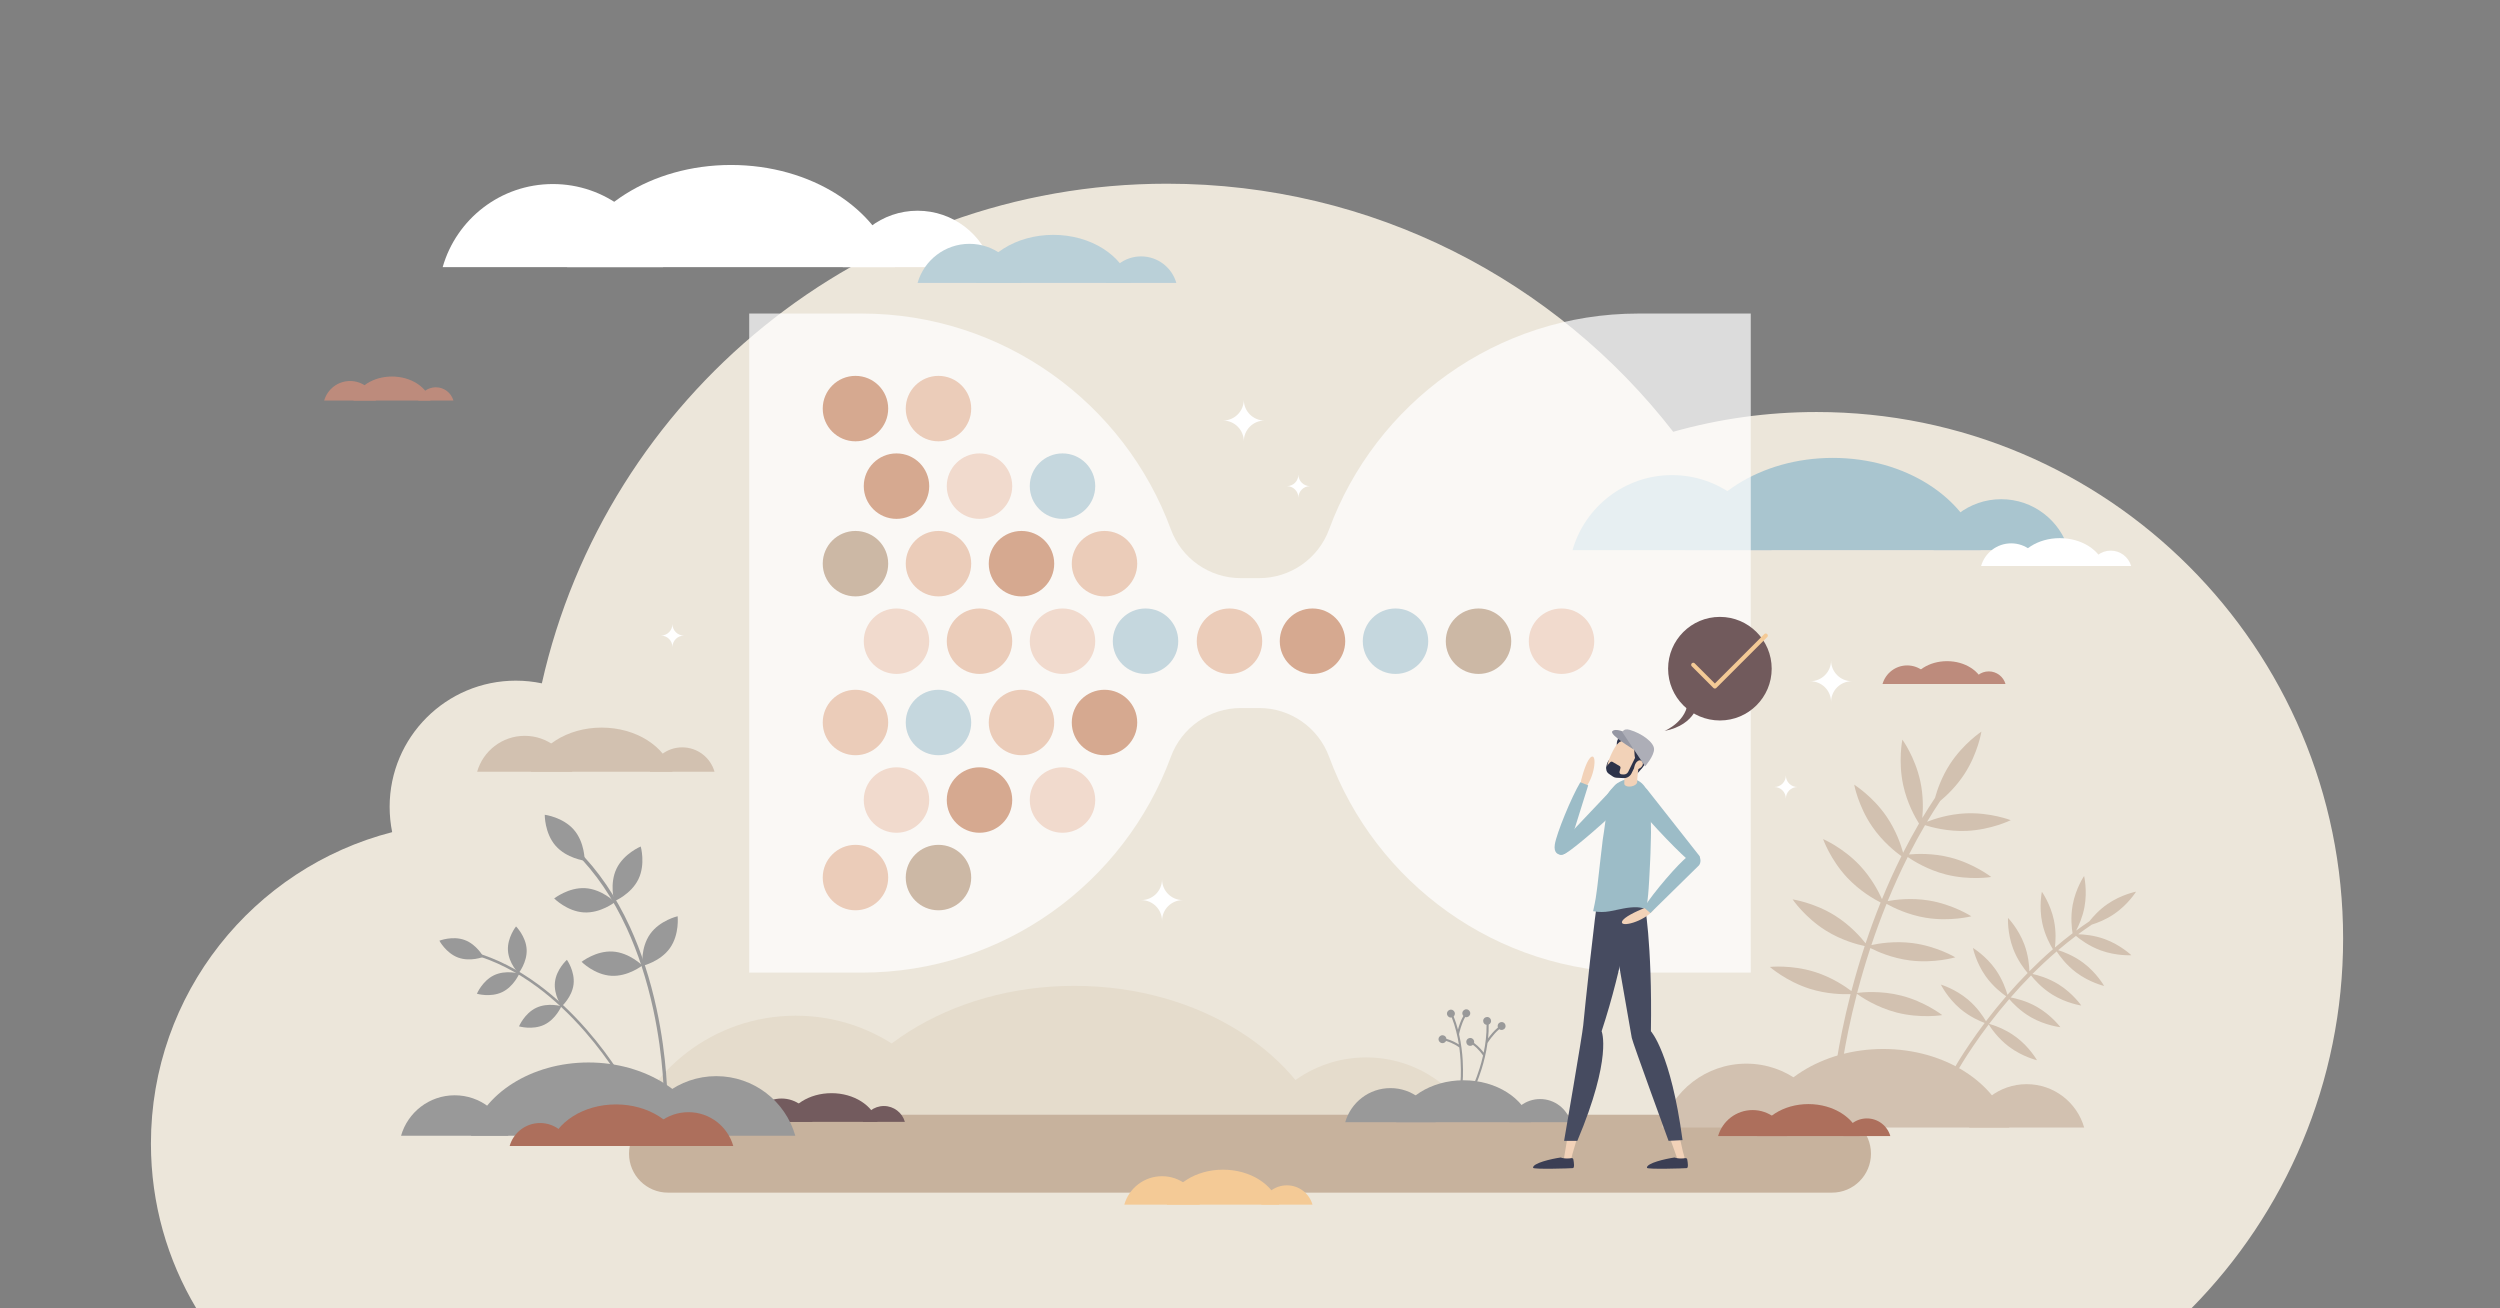 <?xml version="1.0" encoding="utf-8"?>
<!-- Generator: Adobe Illustrator 21.0.0, SVG Export Plug-In . SVG Version: 6.00 Build 0)  -->
<svg version="1.1" id="Layer_1" xmlns="http://www.w3.org/2000/svg" xmlns:xlink="http://www.w3.org/1999/xlink" x="0px" y="0px"
	 viewBox="0 0 3600 1884" style="enable-background:new 0 0 3600 1884;" xml:space="preserve">
<rect x="0" y="0" width="3600" height="1884" fill="#808080" stroke="none"/>
<style type="text/css">
	.st0{fill:#ECE6DA;}
	.st1{fill:#E5DCCC;}
	.st2{fill:#C7B29D;}
	.st3{fill:#D2C1B0;}
	.st4{fill:#999999;}
	.st5{fill:#735B5E;}
	.st6{fill:#AD6F5C;}
	.st7{fill:#BD8B7C;}
	.st8{fill:#F4CA96;}
	.st9{fill:#A9C5CF;}
	.st10{fill:#FFFFFF;}
	.st11{fill:#BAD0D8;}
	.st12{opacity:0.72;fill:#FFFFFF;}
	.st13{fill:#F1DACD;}
	.st14{fill:#CCB8A5;}
	.st15{fill:#C5D7DE;}
	.st16{fill:#D6A990;}
	.st17{fill:#EBCCB9;}
	.st18{fill:#F2D2B8;}
	.st19{fill:#D9AD93;}
	.st20{fill:#3B3E54;}
	.st21{fill:#464B60;}
	.st22{fill:#9CBCC7;}
	.st23{fill:#2D334A;}
	.st24{fill:#9597A3;}
	.st25{fill:#ADAEB7;}
	.st26{fill:#715A5C;}
	.st27{fill:none;stroke:#F4CA96;stroke-width:6;stroke-linecap:round;stroke-linejoin:round;stroke-miterlimit:10;}
</style>
<g>
	<path class="st0" d="M2615.91,593.31c-71.58,0-140.82,9.93-206.46,28.44c-168.78-217.32-432.57-357.21-729.06-357.21
		c-439.77,0-807.61,307.68-900.12,719.49c-12.09-2.53-24.62-3.88-37.46-3.88c-100.37,0-181.73,81.36-181.73,181.73
		c0,12.47,1.26,24.64,3.65,36.41c-199.77,51.34-347.39,232.66-347.39,448.45c0,86.73,23.85,167.88,65.34,237.27h2872.92
		c135.09-136.92,218.49-324.96,218.49-532.5C3374.1,932.76,3034.65,593.31,2615.91,593.31z"/>
	<g>
		<path class="st1" d="M1967.28,1522.68c80.06,0,147.58,53.69,168.51,127.04h-337.02
			C1819.7,1576.37,1887.22,1522.68,1967.28,1522.68z"/>
		<path class="st1" d="M1145.93,1462.58c117.94,0,217.39,79.1,248.23,187.14H897.7C928.54,1541.68,1027.99,1462.58,1145.93,1462.58z
			"/>
		<path class="st1" d="M1916.3,1649.71c-38.06-131.71-188.9-230.09-369.2-230.09s-331.14,98.38-369.2,230.09H1916.3z"/>
	</g>
	<path class="st2" d="M2638.1,1717.4H961.9c-30.98,0-56.09-25.11-56.09-56.09v0c0-30.98,25.11-56.09,56.09-56.09H2638.1
		c30.98,0,56.09,25.11,56.09,56.09v0C2694.19,1692.28,2669.07,1717.4,2638.1,1717.4z"/>
	<path class="st3" d="M2833.98,1439.47c13.48,11.38,22.14,24.68,25.85,31.07c0.31-0.41,0.62-0.82,0.94-1.24
		c8.07-10.58,17.48-22.31,28.13-34.64c-5.71-3.91-18.89-13.88-29.54-28.89c-14.01-19.75-18.33-40.75-18.33-40.75
		s18.39,11.02,32.4,30.77c10.3,14.53,15.36,29.72,17.32,36.74c8.87-10.19,18.57-20.76,29.06-31.42
		c-4.61-5.38-14.62-18.27-20.99-35.27c-8.49-22.67-7.3-44.08-7.3-44.08s14.97,15.35,23.46,38.03c5.93,15.84,7.14,31.05,7.32,38.79
		c10.53-10.59,21.85-21.25,33.88-31.68c-3.72-6-11.67-20.28-15.38-38.1c-4.93-23.7-0.49-44.68-0.49-44.68s12.45,17.46,17.38,41.16
		c3.4,16.33,2.35,31.37,1.36,39.14c8.16-6.98,16.65-13.85,25.45-20.52c-1.18-7.02-3.11-23.18,0.18-40.98
		c4.39-23.81,16.44-41.55,16.44-41.55s4.93,20.87,0.54,44.68c-2.67,14.47-8.16,26.68-12.06,34.05c6.23-4.6,12.6-9.09,19.13-13.45
		c5.13-6.56,14.06-16.59,26.21-24.94c19.95-13.72,41.01-17.73,41.01-17.73s-11.28,18.23-31.23,31.95
		c-12.02,8.27-24.44,13-32.41,15.47c-6.75,4.5-13.34,9.16-19.77,13.92c7.87,0.16,22.82,1.32,38.4,7.02
		c22.74,8.32,38.2,23.17,38.2,23.17s-21.4,1.36-44.14-6.96c-17.27-6.32-30.33-16.4-35.63-20.88c-8.86,6.67-17.4,13.55-25.61,20.55
		c6.96,2.14,22.03,7.6,36.3,18.31c19.37,14.53,29.88,33.22,29.88,33.22s-20.88-4.88-40.24-19.41
		c-14.71-11.04-24.31-24.47-28.08-30.29c-12.4,10.67-24.03,21.59-34.84,32.45c7.21,1.55,22.56,5.67,37.56,14.99
		c20.57,12.77,32.7,30.45,32.7,30.45s-21.23-3.02-41.8-15.78c-15.49-9.62-26.2-22.02-30.54-27.55
		c-10.61,10.76-20.42,21.42-29.37,31.7c7.35,1.32,22.68,4.9,37.86,13.58c21.02,12.02,33.78,29.25,33.78,29.25
		s-21.32-2.25-42.34-14.27c-15.63-8.93-26.69-20.75-31.33-26.22c-10.5,12.16-19.78,23.73-27.76,34.18c-0.4,0.52-0.79,1.04-1.19,1.56
		c4.69,1.27,22.42,6.63,39.04,19.1c19.37,14.53,29.88,33.22,29.88,33.22s-20.88-4.88-40.24-19.41
		c-16.63-12.48-26.73-28.01-29.25-32.15c-32.53,42.98-50.23,76.01-50.41,76.35l-5.24-2.79c0.18-0.33,17.67-33.01,49.81-75.68
		c-6.85-2.55-21.54-8.86-35.13-20.33c-18.5-15.62-27.93-34.87-27.93-34.87S2815.48,1423.85,2833.98,1439.47z"/>
	<path class="st3" d="M2613.65,1399.69c24.62,7.8,43.8,20.91,52.4,27.46c0.19-0.73,0.38-1.46,0.58-2.2
		c4.96-18.84,11.09-39.99,18.54-62.63c-9.91-2.08-33.33-8.13-56.17-22.44c-30.03-18.82-47.68-44.77-47.68-44.77
		s31.05,4.55,61.09,23.36c22.09,13.84,37.47,31.53,44.06,39.93c6.25-18.75,13.43-38.5,21.61-58.81
		c-9.25-4.68-30.03-16.47-48.19-35.87c-24.22-25.87-34.64-55.48-34.64-55.48s28.86,12.34,53.08,38.21
		c16.92,18.07,27.1,37.96,31.7,48.31c8.28-20.24,17.58-41,27.99-61.86c-8.41-6.02-27.18-20.85-42.21-42.84
		c-20-29.26-25.78-60.11-25.78-60.11s26.64,16.6,46.63,45.86c13.78,20.16,20.8,41.07,23.84,52.13
		c7.11-14.02,14.72-28.08,22.86-42.04c-5.54-8.82-17.23-29.58-22.8-55.49c-7.45-34.65-1.14-65.39-1.14-65.39
		s18.39,25.43,25.84,60.08c4.53,21.05,3.97,40.65,2.84,52.8c5.83-9.72,11.92-19.37,18.29-28.93c3.24-11.76,9.68-30.32,21.4-48.44
		c19.25-29.76,45.46-47.02,45.46-47.02s-5,30.98-24.25,60.74c-11.6,17.93-25.72,31.31-35.11,39.13c-6.6,9.88-12.88,19.88-18.9,29.93
		c10.73-4.2,31.58-11.04,55.84-12.1c35.41-1.54,64.66,9.84,64.66,9.84s-28.16,13.87-63.57,15.4c-26.89,1.17-50.22-5.11-59.89-8.2
		c-8.23,14-15.89,28.1-23.06,42.17c10.6-1.02,34.05-2.12,59.35,4.34c34.34,8.76,59.06,28.09,59.06,28.09s-30.96,5.14-65.3-3.61
		c-26.09-6.65-46.62-19.41-54.98-25.15c-10.76,21.39-20.34,42.7-28.85,63.45c10.62-1.96,33.67-5.01,59.19-0.86
		c34.98,5.69,61.31,22.77,61.31,22.77s-30.39,7.86-65.37,2.17c-26.35-4.28-47.78-15.03-56.76-20.07
		c-8.3,20.5-15.55,40.43-21.87,59.35c10.68-2.35,33.42-6.12,58.81-2.93c35.16,4.42,62.09,20.54,62.09,20.54s-30.08,8.95-65.25,4.52
		c-26.15-3.29-47.73-13.04-57.09-17.83c-7.35,22.34-13.39,43.2-18.3,61.8c-0.25,0.93-0.49,1.86-0.73,2.78
		c7.05-0.92,34.02-3.65,63.5,3.87c34.34,8.76,59.06,28.09,59.06,28.09s-30.96,5.14-65.3-3.61c-29.49-7.52-51.87-22.83-57.61-27.01
		c-19.81,76.38-25.15,130.97-25.21,131.52l-8.65-0.82c0.05-0.55,5.33-54.55,24.78-130.3c-10.69,0.41-34.09,0.13-58.91-7.73
		c-33.79-10.71-57.36-31.43-57.36-31.43S2579.86,1388.99,2613.65,1399.69z"/>
	<g>
		<path class="st3" d="M2918.39,1561.19c39.35,0,72.53,26.39,82.81,62.43h-165.63C2845.86,1587.58,2879.04,1561.19,2918.39,1561.19z
			"/>
		<path class="st3" d="M2514.74,1531.66c57.96,0,106.84,38.87,121.99,91.97h-243.98C2407.9,1570.53,2456.78,1531.66,2514.74,1531.66
			z"/>
		<path class="st3" d="M2893.33,1623.62c-18.71-64.73-92.83-113.08-181.44-113.08c-88.61,0-162.74,48.35-181.44,113.08H2893.33z"/>
	</g>
	<g>
		<path class="st4" d="M2217.75,1582.63c21,0,38.72,14.09,44.21,33.33h-88.42C2179.03,1596.72,2196.74,1582.63,2217.75,1582.63z"/>
		<path class="st4" d="M2002.26,1566.86c30.94,0,57.04,20.75,65.13,49.1h-130.25C1945.22,1587.62,1971.31,1566.86,2002.26,1566.86z"
			/>
		<path class="st4" d="M2204.37,1615.96c-9.99-34.56-49.56-60.37-96.86-60.37s-86.88,25.81-96.86,60.37H2204.37z"/>
	</g>
	<g>
		<path class="st5" d="M1272.78,1592.66c14.37,0,26.48,9.64,30.24,22.8h-60.47C1246.3,1602.29,1258.41,1592.66,1272.78,1592.66z"/>
		<path class="st5" d="M1125.4,1581.88c21.16,0,39.01,14.19,44.54,33.58h-89.08C1086.39,1596.07,1104.23,1581.88,1125.4,1581.88z"/>
		<path class="st5" d="M1263.63,1615.45c-6.83-23.63-33.9-41.29-66.25-41.29c-32.35,0-59.42,17.65-66.25,41.29H1263.63z"/>
	</g>
	<g>
		<path class="st6" d="M2688.33,1610.53c16.04,0,29.57,10.76,33.76,25.45h-67.52C2658.76,1621.29,2672.29,1610.53,2688.33,1610.53z"
			/>
		<path class="st6" d="M2523.77,1598.49c23.63,0,43.56,15.85,49.73,37.49h-99.47C2480.21,1614.34,2500.14,1598.49,2523.77,1598.49z"
			/>
		<path class="st6" d="M2678.11,1635.98c-7.63-26.39-37.85-46.1-73.97-46.1c-36.12,0-66.34,19.71-73.97,46.1H2678.11z"/>
	</g>
	<g>
		<path class="st7" d="M627.58,557.69c12.03,0,22.18,8.07,25.33,19.09h-50.66C605.39,565.76,615.54,557.69,627.58,557.69z"/>
		<path class="st7" d="M504.12,548.66c17.73,0,32.68,11.89,37.31,28.13h-74.62C471.45,560.55,486.4,548.66,504.12,548.66z"/>
		<path class="st7" d="M619.91,576.79c-5.72-19.8-28.39-34.58-55.49-34.58c-27.1,0-49.77,14.79-55.49,34.58H619.91z"/>
	</g>
	<g>
		<path class="st8" d="M1853.11,1706.88c17.52,0,32.3,11.75,36.88,27.81h-73.77C1820.81,1718.63,1835.59,1706.88,1853.11,1706.88z"
			/>
		<path class="st8" d="M1673.33,1693.73c25.81,0,47.58,17.31,54.33,40.96h-108.67C1625.74,1711.04,1647.51,1693.73,1673.33,1693.73z
			"/>
		<path class="st8" d="M1841.95,1734.69c-8.33-28.83-41.35-50.36-80.81-50.36s-72.48,21.53-80.81,50.36H1841.95z"/>
	</g>
	<g>
		<path class="st3" d="M982.38,1076.19c22.1,0,40.74,14.82,46.52,35.07h-93.04C941.64,1091.02,960.28,1076.19,982.38,1076.19z"/>
		<path class="st3" d="M755.63,1059.6c32.56,0,60.02,21.84,68.53,51.66H687.1C695.61,1081.44,723.07,1059.6,755.63,1059.6z"/>
		<path class="st3" d="M968.31,1111.26c-10.51-36.36-52.15-63.52-101.93-63.52c-49.78,0-91.42,27.16-101.93,63.52H968.31z"/>
	</g>
	<g>
		<path class="st7" d="M2863.83,966.81c11.45,0,21.11,7.68,24.1,18.17h-48.21C2842.72,974.49,2852.38,966.81,2863.83,966.81z"/>
		<path class="st7" d="M2746.34,958.21c16.87,0,31.1,11.31,35.51,26.77h-71.02C2715.24,969.53,2729.47,958.21,2746.34,958.21z"/>
		<path class="st7" d="M2856.54,984.98c-5.45-18.84-27.02-32.91-52.81-32.91s-47.37,14.07-52.81,32.91H2856.54z"/>
	</g>
	<g>
		<path class="st9" d="M2881.73,718.84c46.2,0,85.17,30.99,97.25,73.31h-194.5C2796.56,749.83,2835.53,718.84,2881.73,718.84z"/>
		<path class="st9" d="M2407.72,684.16c68.06,0,125.46,45.65,143.26,108h-286.51C2282.26,729.81,2339.66,684.16,2407.72,684.16z"/>
		<path class="st9" d="M2852.31,792.16c-21.97-76.01-109.02-132.79-213.07-132.79s-191.1,56.77-213.07,132.79H2852.31z"/>
	</g>
	<g>
		<path class="st10" d="M3039.44,792.91c13.97,0,25.76,9.37,29.41,22.17h-58.82C3013.68,802.28,3025.47,792.91,3039.44,792.91z"/>
		<path class="st10" d="M2896.09,782.42c20.58,0,37.94,13.8,43.32,32.66h-86.64C2858.15,796.22,2875.51,782.42,2896.09,782.42z"/>
		<path class="st10" d="M3030.54,815.08c-6.64-22.99-32.97-40.16-64.43-40.16s-57.79,17.17-64.43,40.16H3030.54z"/>
	</g>
	<g>
		<path class="st10" d="M1321.3,303.44c51.19,0,94.36,34.33,107.74,81.22h-215.48C1226.94,337.78,1270.11,303.44,1321.3,303.44z"/>
		<path class="st10" d="M796.15,265.02c75.41,0,139,50.57,158.71,119.65H637.44C657.15,315.59,720.74,265.02,796.15,265.02z"/>
		<path class="st10" d="M1288.7,384.67c-24.34-84.21-120.78-147.11-236.06-147.11s-211.72,62.9-236.06,147.11H1288.7z"/>
	</g>
	<g>
		<path class="st11" d="M1643.2,369.2c24.1,0,44.42,16.16,50.72,38.23h-101.43C1598.79,385.36,1619.11,369.2,1643.2,369.2z"/>
		<path class="st11" d="M1396.01,351.11c35.49,0,65.43,23.81,74.71,56.32H1321.3C1330.58,374.92,1360.51,351.11,1396.01,351.11z"/>
		<path class="st11" d="M1627.86,407.44c-11.46-39.64-56.85-69.25-111.12-69.25s-99.66,29.61-111.12,69.25H1627.86z"/>
	</g>
	<g>
		<path class="st4" d="M2089.9,1453.92c3.14,0.32,5.42,3.12,5.1,6.26c-0.14,1.4-0.79,2.64-1.73,3.54c2.49,6.24,4.53,12.6,6.19,18.9
			c1.41-5.19,3.9-12.82,7.77-19.71c-1.04-1.16-1.62-2.73-1.45-4.4c0.32-3.14,3.12-5.42,6.26-5.1c3.14,0.32,5.42,3.12,5.1,6.26
			s-3.12,5.42-6.26,5.1c-0.36-0.04-0.71-0.11-1.05-0.21c-5.76,10.33-8.39,22.69-8.77,24.61c3.2,14.09,4.64,27.47,5.25,37.88
			c1.1,18.7-0.14,32.11-0.16,32.24l-3.06-0.29c0.01-0.13,1.23-13.31,0.15-31.77c-0.33-5.55-0.89-11.96-1.84-18.88
			c-1.75-1.36-8.5-6.22-19.1-9.4c-1.02,2.08-3.25,3.41-5.69,3.16c-3.14-0.32-5.42-3.12-5.1-6.26c0.32-3.14,3.12-5.42,6.26-5.1
			c2.76,0.28,4.86,2.49,5.1,5.15c8.42,2.48,14.53,5.95,17.92,8.21c-1.92-12.31-5.08-25.91-10.25-38.94
			c-0.57,0.12-1.18,0.17-1.79,0.1c-3.14-0.32-5.42-3.12-5.1-6.26C2083.97,1455.88,2086.77,1453.6,2089.9,1453.92z"/>
		<path class="st4" d="M2135.6,1520.03c-1.16-1.89-5.77-8.81-14.57-15.52c-1.69,1.58-4.25,2.04-6.44,0.95
			c-2.82-1.4-3.97-4.83-2.57-7.65c1.4-2.82,4.83-3.97,7.65-2.57c2.49,1.24,3.67,4.04,2.96,6.62c7.01,5.28,11.5,10.69,13.88,13.99
			c2.54-12.2,4.37-26.04,4.12-40.06c-0.58-0.09-1.16-0.26-1.71-0.53c-2.82-1.4-3.97-4.83-2.57-7.65c1.4-2.82,4.83-3.97,7.65-2.57
			c2.82,1.4,3.97,4.83,2.57,7.65c-0.63,1.26-1.66,2.19-2.87,2.7c0.13,6.72-0.2,13.39-0.86,19.87c3.15-4.37,8.16-10.62,14.21-15.71
			c-0.57-1.45-0.55-3.12,0.19-4.63c1.4-2.82,4.83-3.97,7.65-2.57c2.82,1.4,3.97,4.83,2.57,7.65s-4.83,3.97-7.65,2.57
			c-0.33-0.16-0.63-0.35-0.91-0.56c-9.03,7.64-15.84,18.28-16.88,19.94c-1.97,14.31-5.34,27.35-8.43,37.3
			c-5.56,17.89-11.44,30-11.5,30.12l-2.76-1.35c0.06-0.12,5.84-12.02,11.33-29.68C2132.32,1533.04,2134.05,1526.83,2135.6,1520.03z"
			/>
	</g>
	<g>
		<path class="st4" d="M919.34,1266.01c-10.52,21.79-34.8,31.84-34.8,31.84s-7.22-25.27,3.3-47.05
			c10.52-21.79,34.8-31.84,34.8-31.84S929.87,1244.22,919.34,1266.01z"/>
		<path class="st4" d="M964.72,1365.23c-13.99,19.74-39.6,25.63-39.6,25.63s-2.93-26.11,11.06-45.85
			c13.99-19.74,39.6-25.63,39.6-25.63S978.71,1345.49,964.72,1365.23z"/>
		<path class="st4" d="M826.37,1194.84c15.87,18.26,15.53,44.54,15.53,44.54s-26.07-3.33-41.93-21.59
			c-15.87-18.26-15.53-44.54-15.53-44.54S810.51,1176.58,826.37,1194.84z"/>
		<path class="st4" d="M842.8,1278.96c24.15,1.45,42.68,20.08,42.68,20.08s-20.62,16.28-44.77,14.83
			c-24.15-1.45-42.68-20.08-42.68-20.08S818.65,1277.51,842.8,1278.96z"/>
		<path class="st4" d="M882.27,1370.22c24.15,1.45,42.68,20.08,42.68,20.08s-20.62,16.28-44.77,14.83s-42.68-20.08-42.68-20.08
			S858.12,1368.77,882.27,1370.22z"/>
		<g>
			<path class="st4" d="M960.99,1583.65l-4.93-0.03c0-0.57,0.21-57.96-15.45-130.29c-9.19-42.43-21.97-81.62-37.98-116.49
				c-19.97-43.51-45.06-80.36-74.57-109.53l3.46-3.5c29.94,29.6,55.38,66.96,75.61,111.04c16.16,35.21,29.05,74.76,38.31,117.56
				C961.21,1525.23,960.99,1583.07,960.99,1583.65z"/>
		</g>
	</g>
	<g>
		<path class="st4" d="M758.37,1367.07c1,18.63-11.66,34.46-11.66,34.46s-14.28-14.38-15.28-33.01c-1-18.63,11.66-34.46,11.66-34.46
			S757.37,1348.44,758.37,1367.07z"/>
		<path class="st4" d="M825.95,1417.21c-2.1,18.54-17.21,32.05-17.21,32.05s-11.7-16.55-9.6-35.09
			c2.1-18.54,17.21-32.05,17.21-32.05S828.05,1398.67,825.95,1417.21z"/>
		<path class="st4" d="M669.07,1353.6c17.52,6.43,27.07,24.31,27.07,24.31s-18.85,7.45-36.37,1.02
			c-17.52-6.43-27.07-24.31-27.07-24.31S651.56,1347.17,669.07,1353.6z"/>
		<path class="st4" d="M711.48,1404.31c16.85-8.01,36.31-2.32,36.31-2.32s-7.87,18.68-24.73,26.69
			c-16.85,8.01-36.31,2.32-36.31,2.32S694.62,1412.32,711.48,1404.31z"/>
		<path class="st4" d="M772.11,1451.27c16.85-8.01,36.31-2.32,36.31-2.32s-7.87,18.68-24.73,26.69
			c-16.85,8.01-36.31,2.32-36.31,2.32S755.25,1459.28,772.11,1451.27z"/>
		<g>
			<path class="st4" d="M904.72,1566.15l-3.34,1.81c-0.21-0.39-21.43-39.24-58.93-82.26c-22-25.24-45.22-46.96-69.01-64.56
				c-29.69-21.96-60.35-37.51-91.14-46.24l1.04-3.66c31.25,8.85,62.34,24.62,92.41,46.87c24.02,17.77,47.45,39.69,69.63,65.16
				C883.13,1526.61,904.51,1565.76,904.72,1566.15z"/>
		</g>
	</g>
	<g>
		<path class="st4" d="M654.79,1577.21c-36.71,0-67.67,24.62-77.27,58.25h154.54C722.46,1601.84,691.5,1577.21,654.79,1577.21z"/>
		<path class="st4" d="M1031.42,1549.65c-54.08,0-99.69,36.27-113.83,85.81h227.65C1131.11,1585.92,1085.5,1549.65,1031.42,1549.65z
			"/>
		<path class="st4" d="M678.17,1635.47c17.45-60.4,86.62-105.51,169.3-105.51s151.84,45.11,169.3,105.51H678.17z"/>
	</g>
	<g>
		<path class="st6" d="M777.73,1617.16c-20.82,0-38.38,13.96-43.82,33.04h87.65C816.11,1631.12,798.55,1617.16,777.73,1617.16z"/>
		<path class="st6" d="M991.34,1601.53c-30.67,0-56.54,20.57-64.56,48.67h129.11C1047.88,1622.1,1022.01,1601.53,991.34,1601.53z"/>
		<path class="st6" d="M790.99,1650.2c9.9-34.25,49.13-59.84,96.02-59.84c46.89,0,86.12,25.58,96.02,59.84H790.99z"/>
	</g>
	<g>
		<path class="st12" d="M2359.45,451.5c-204.52,0-378.82,129.38-445.52,310.77c-15.53,42.22-55.77,70.25-100.76,70.25h-26.37
			c-44.99,0-85.23-28.03-100.76-70.25c-66.7-181.38-240.99-310.77-445.52-310.77h-161.66v949.09h161.66
			c204.52,0,378.82-129.38,445.52-310.77c15.53-42.22,55.77-70.25,100.76-70.25h26.37c44.99,0,85.23,28.03,100.76,70.25
			c66.7,181.38,240.99,310.77,445.52,310.77h161.66V451.5H2359.45z"/>
		<g>
			<circle class="st13" cx="2248.6" cy="923.34" r="47.13"/>
			<circle class="st14" cx="2129.06" cy="923.34" r="47.13"/>
			<circle class="st15" cx="2009.53" cy="923.34" r="47.13"/>
			<circle class="st16" cx="1890" cy="923.34" r="47.13"/>
			<circle class="st17" cx="1770.46" cy="923.34" r="47.13"/>
			<circle class="st15" cx="1649.55" cy="923.34" r="47.13"/>
			<circle class="st13" cx="1530.01" cy="923.34" r="47.13"/>
			<circle class="st17" cx="1410.48" cy="923.34" r="47.13"/>
			<circle class="st13" cx="1290.95" cy="923.34" r="47.13"/>
			<circle class="st17" cx="1590.47" cy="811.69" r="47.13"/>
			<circle class="st16" cx="1470.94" cy="811.69" r="47.13"/>
			<circle class="st17" cx="1351.4" cy="811.69" r="47.13"/>
			<circle class="st14" cx="1231.87" cy="811.69" r="47.13"/>
			<circle class="st15" cx="1530.01" cy="700.04" r="47.13"/>
			<circle class="st13" cx="1410.48" cy="700.04" r="47.13"/>
			<circle class="st16" cx="1290.95" cy="700.04" r="47.13"/>
			<circle class="st17" cx="1351.4" cy="588.38" r="47.13"/>
			<circle class="st16" cx="1231.87" cy="588.38" r="47.13"/>
			<circle class="st14" cx="1351.4" cy="1263.7" r="47.13"/>
			<circle class="st17" cx="1231.87" cy="1263.7" r="47.13"/>
			<circle class="st13" cx="1530.01" cy="1152.05" r="47.13"/>
			<circle class="st16" cx="1410.48" cy="1152.05" r="47.13"/>
			<circle class="st13" cx="1290.95" cy="1152.05" r="47.13"/>
			<circle class="st16" cx="1590.47" cy="1040.4" r="47.13"/>
			<circle class="st17" cx="1470.94" cy="1040.4" r="47.13"/>
			<circle class="st15" cx="1351.4" cy="1040.4" r="47.13"/>
			<circle class="st17" cx="1231.87" cy="1040.4" r="47.13"/>
		</g>
	</g>
	<g>
		<g>
			<path class="st18" d="M2305.61,1493.4c-1.82-6.76-4.68-10.53-10.41-11.69c-6.29-1.28-12.38,2.92-13.44,9.24l-29.56,176.5
				c-0.47,2.78,1.36,5.44,4.12,6c2.77,0.56,5.48-1.17,6.13-3.92l1.79-7.52C2298.42,1544.03,2310.31,1517.51,2305.61,1493.4z"/>
			<path class="st19" d="M2336.63,1333.52c-2.79-21.23-13.67-25.66-21.4-26c-0.51-0.15-1.03-0.28-1.57-0.36
				c-6.35-0.95-12.21,3.56-12.94,9.93l-20.3,177.8c-0.32,2.8,1.64,5.36,4.43,5.77c0.93,0.14,1.85,0.02,2.67-0.3
				c6.51-1.22,11.93-5.92,13.96-12.38C2312.05,1454.37,2340.25,1361.13,2336.63,1333.52z"/>
			<path class="st18" d="M2377.22,1490.99c-4.89-5.01-9.22-6.91-14.79-5.13c-6.11,1.96-9.39,8.59-7.22,14.63l60.32,168.49
				c0.95,2.66,3.84,4.08,6.52,3.22c2.69-0.86,4.21-3.7,3.44-6.41l-2.1-7.44C2395.64,1538.69,2393.08,1509.74,2377.22,1490.99z"/>
			<path class="st19" d="M2365.43,1328.41c-8.44-19.68-20.12-20.99-27.66-19.22c-0.53-0.01-1.07,0.01-1.61,0.08
				c-6.37,0.81-10.79,6.74-9.76,13.07l28.71,176.64c0.45,2.79,3.03,4.71,5.83,4.35c0.94-0.12,1.78-0.48,2.49-1.02
				c5.94-2.94,9.88-8.94,10.08-15.7C2374.56,1451.4,2376.41,1354,2365.43,1328.41z"/>
			<path class="st20" d="M2420.72,1668.23c-3.84,0-7.22-0.57-9.24-1.44c-13.42,1.88-40.74,8.17-39.89,14.88
				c0.31,2.47,53.63,0.85,57.33,0.43c2.61-0.3,1.54-8.02,0.68-12.56c-0.24-1.28-1.49-2.1-2.77-1.85
				C2425.08,1668.03,2422.98,1668.23,2420.72,1668.23z"/>
			<path class="st20" d="M2256.75,1668.23c-3.84,0-7.22-0.57-9.24-1.44c-13.42,1.88-40.74,8.17-39.89,14.88
				c0.31,2.47,53.63,0.85,57.33,0.43c2.61-0.3,1.54-8.02,0.68-12.56c-0.24-1.28-1.49-2.1-2.77-1.85
				C2261.11,1668.03,2259.01,1668.23,2256.75,1668.23z"/>
			<path class="st21" d="M2349.76,1300.67c0,0-11.65,87.92-43.43,184.31c0,0,15.89,37.07-34.96,157.83h-19.07
				c0,0,26.48-153.6,27.54-166.31c1.06-12.71,18.01-173.72,21.19-182.2L2349.76,1300.67z"/>
			<path class="st21" d="M2367.77,1298.56c0,0,11.65,58.26,9.53,186.43c0,0,28.6,30.72,45.55,156.77l-20.13,1.06
				c0,0-51.9-141.94-52.96-148.3c-1.06-6.36-34.96-200.2-34.96-200.2L2367.77,1298.56z"/>
			<path class="st18" d="M2279.31,1135.15c-2.64-3.38-3.53-7.8-2.43-11.95c2.82-10.64,8.81-30.52,14.91-33.48
				c8.39-4.06,4.48,31.18-10.98,47.35L2279.31,1135.15z"/>
			<path class="st22" d="M2346.1,1147.04c8.58-12.24-2.75-18.21-2.99-18.51c-2.82-3.48-11.52-2.52-15.48,1.25l-83.92,88.62
				c-1.49,1.29-0.67,9.25,0.57,10.78c0.41,0.51,0.94,0.88,1.52,1.1c3.93,2.44,11.56-3.14,15.39-5.9
				C2280.03,1210.84,2334.94,1162.96,2346.1,1147.04z"/>
			<g>
				<path class="st22" d="M2275.68,1126.39c-13.04,21.89-34.19,73.59-36.73,89.53c-2.11,13.23,5.95,14.32,6.27,14.47
					c3.71,1.76,10.78-1.39,12.51-5.96l29.26-93.48L2275.68,1126.39z"/>
			</g>
			<g>
				<path class="st22" d="M2374,1279.99c0.33-4.48,0.63-9.05,0.88-13.53c0.17-2.96,0.31-6.03,0.46-8.93
					c0.35-6.6,0.68-13.3,0.99-19.8c0.15-3.08,0.25-6.3,0.36-9.17c0.25-7.11,0.47-14.88,0.58-21.57c0.04-2.89,0.22-6.01,0.18-7.97
					c-0.28-12.78-0.03-25.37-1.07-37.46c-0.61-7.06,0.11-10.3-2.25-17.45c-7.06-21.36-25.06-29.2-45.03-16.34
					c-1.08,0.69-2.81,1.98-3.56,2.83c-7.71,8.66-13.86,13.6-12.76,27.15c1.21,14.89-2.5,35.78-4.93,52.08
					c-0.15,1-0.52,4.84-0.79,7.02c-0.38,3.09-0.86,7-1.29,10.72c-0.61,5.21-1.33,11.05-1.92,16.61c-0.36,3.36-0.78,7.15-1.2,10.71
					c-0.74,6.31-1.46,12.88-2.21,19.25c-0.21,1.77-0.43,3.63-0.68,5.39c-0.19,1.37-0.36,2.71-0.54,4.07
					c-0.44,3.22-0.9,6.61-1.39,9.77c-0.43,2.76-0.94,5.25-1.48,7.94c-0.73,3.61-1.47,7.19-2.26,10.79
					c7.95,1.57,16.01,1.56,23.93,0.13c13.33-2.41,26.08-6.34,39.66-5.76c4.55,0.19,8.73,1.5,13.14,2.4
					c1.01-6.84,1.82-13.72,2.51-20.62C2373.6,1285.52,2373.8,1282.75,2374,1279.99z"/>
			</g>
			<g>
				<path class="st23" d="M2313,1107.38c0,0-0.52-8.46,5.01-14.11c5.52-5.65,5.54,2.78,5.54,2.78L2313,1107.38z"/>
				<path class="st23" d="M2365.19,1105.34c-0.6,0.61-10.17,12.67-12.57,12.17c-3.3-0.68,1.04-10.99,1.04-10.99L2365.19,1105.34z"/>
				<path class="st23" d="M2328.26,1074.42c0,0-1.12-7.91,3.07-11.99c3.98-3.87,10-7.42,26.89,1.76c2.41,1.31,3.54,4.16,2.69,6.77
					l-2.4,7.39L2328.26,1074.42z"/>
				<path class="st18" d="M2358.01,1098.61c-5.01,10.19-9.91,18.26-18.12,20.64c-2.88,0.84-6.28,1.25-9.94,0.61
					c-2.28-0.4-4.67-1.2-7.08-2.56c-6.3-3.56-8.49-8.16-8.23-13.68c0.29-6.33,3.78-13.85,7.97-22.4c7.86-16,19.78-20.24,29.55-15.44
					C2361.94,1070.58,2365.87,1082.61,2358.01,1098.61z"/>
				<path class="st18" d="M2360.85,1095.97l-18.49-2.9c-0.4,2.53-3.77,26.66-3.36,35.86c0.52,2.85,5.08,4.42,10.19,3.49
					c4.59-0.83,8.03-3.39,8.31-5.98l0.02,0C2357.28,1120.92,2359.46,1104.82,2360.85,1095.97z"/>
				<path class="st23" d="M2364.35,1106.34c0,0-4.9-0.16-7.31-5.26c-3.18-6.72-4.03-19.33-3.53-24.78
					c0.89-9.59,4.26-11.11,4.26-11.11s16.61,6.95,18.39,13.83C2378.82,1089.32,2364.35,1106.34,2364.35,1106.34z"/>
				<path class="st23" d="M2356.08,1088.05l-11.45,23.35c-1.21,2.47-3.76,3.97-6.51,3.82l-3.15-0.17c-1.94-0.1-3.3-1.95-2.82-3.83
					l1.31-5.14c0.29-1.15-0.21-2.35-1.23-2.96l-10.16-5.99c-1.09-0.64-2.47-0.43-3.32,0.5l-3.54,3.87
					c-3.49,3.82-2.78,9.85,1.5,12.76l5.94,4.04c1.27,0.86,2.73,1.4,4.25,1.57c0.11,0.02,0.23,0.03,0.35,0.04l0.21,0.01
					c0,0,0.01,0,0.01,0l2.43,0.13v0l7.94,0.42c4.85,0.26,9.38-2.4,11.51-6.76l11.45-23.35L2356.08,1088.05z"/>
				<path class="st18" d="M2364.98,1102.54c-1.69,3.47-7.29,6.24-9.81,5.02s-1.78-4.34-0.09-7.82c1.69-3.47,5.3-5.73,7.82-4.51
					C2365.42,1096.45,2366.67,1099.07,2364.98,1102.54z"/>
				<path class="st23" d="M2356.3,1073.17l-10.35-4.97c-3.47-1.67-7.42-2.03-11.14-1.02l-5.05,1.37l9.49-7.35l9.83,0.88l10.18,5.87
					L2356.3,1073.17z"/>
				<path class="st24" d="M2352.92,1079.5c0,0-35.96-21.44-31.19-26.5c4.77-5.06,18.93,1.82,18.93,1.82L2352.92,1079.5z"/>
				<path class="st25" d="M2336.35,1054.62l32.6,48.97c0,0,13.17-15.18,12.89-25.01s-17.75-22.52-34.92-27.55
					C2337.33,1048.22,2336.35,1054.62,2336.35,1054.62z"/>
			</g>
			<path class="st18" d="M2379.1,1308.84c-3.7-2.17-8.2-2.48-12.17-0.85c-10.18,4.19-29.1,12.74-31.23,19.17
				c-2.93,8.85,31.5,0.36,45.51-17.09L2379.1,1308.84z"/>
			<path class="st22" d="M2351.76,1152.13c-7.43-12.98,4.4-17.88,4.67-18.16c3.13-3.21,11.71-1.45,15.3,2.66l75.47,95.92
				c1.36,1.42-0.18,9.27-1.55,10.68c-0.46,0.47-1.02,0.79-1.61,0.96c-4.13,2.07-11.22-4.18-14.79-7.28
				C2411.73,1221.71,2361.42,1169.01,2351.76,1152.13z"/>
			<g>
				<path class="st22" d="M2367.33,1306.85c13.54-21.58,49.93-63.96,62.97-73.49c10.81-7.91,15.46-1.23,15.73-1.01
					c3.26,2.5,3.68,10.23,0.4,13.85l-69.88,68.64L2367.33,1306.85z"/>
			</g>
		</g>
	</g>
	<path class="st10" d="M1853.11,700.04c9.17,0,16.61-7.44,16.61-16.61c0,9.17,7.44,16.61,16.61,16.61
		c-9.17,0-16.61,7.44-16.61,16.61C1869.72,707.47,1862.29,700.04,1853.11,700.04z"/>
	<path class="st10" d="M2555.03,1133.31c9.17,0,16.61-7.44,16.61-16.61c0,9.17,7.44,16.61,16.61,16.61
		c-9.17,0-16.61,7.44-16.61,16.61C2571.65,1140.75,2564.21,1133.31,2555.03,1133.31z"/>
	<path class="st10" d="M951.7,915.24c9.17,0,16.61-7.44,16.61-16.61c0,9.17,7.44,16.61,16.61,16.61c-9.17,0-16.61,7.44-16.61,16.61
		C968.31,922.68,960.87,915.24,951.7,915.24z"/>
	<path class="st10" d="M1761.14,605.59c16.53,0,29.93-13.4,29.93-29.93c0,16.53,13.4,29.93,29.93,29.93
		c-16.53,0-29.93,13.4-29.93,29.93C1791.07,618.99,1777.67,605.59,1761.14,605.59z"/>
	<path class="st10" d="M2606.8,980.97c16.53,0,29.93-13.4,29.93-29.93c0,16.53,13.4,29.93,29.93,29.93
		c-16.53,0-29.93,13.4-29.93,29.93C2636.73,994.37,2623.33,980.97,2606.8,980.97z"/>
	<path class="st10" d="M1643.4,1296.15c16.53,0,29.93-13.4,29.93-29.93c0,16.53,13.4,29.93,29.93,29.93
		c-16.53,0-29.93,13.4-29.93,29.93C1673.33,1309.55,1659.93,1296.15,1643.4,1296.15z"/>
	<g>
		<g>
			<g>
				<circle class="st26" cx="2476.65" cy="962.9" r="74.58"/>
			</g>
			<path class="st26" d="M2445.85,1009.47c0,0-2.2,33.82-49,43.16c0,0,33.81-14.01,33.7-45.19L2445.85,1009.47z"/>
		</g>
		<polyline class="st27" points="2438.28,957.35 2469.42,988.49 2542.67,915.24 		"/>
	</g>
</g>
</svg>
